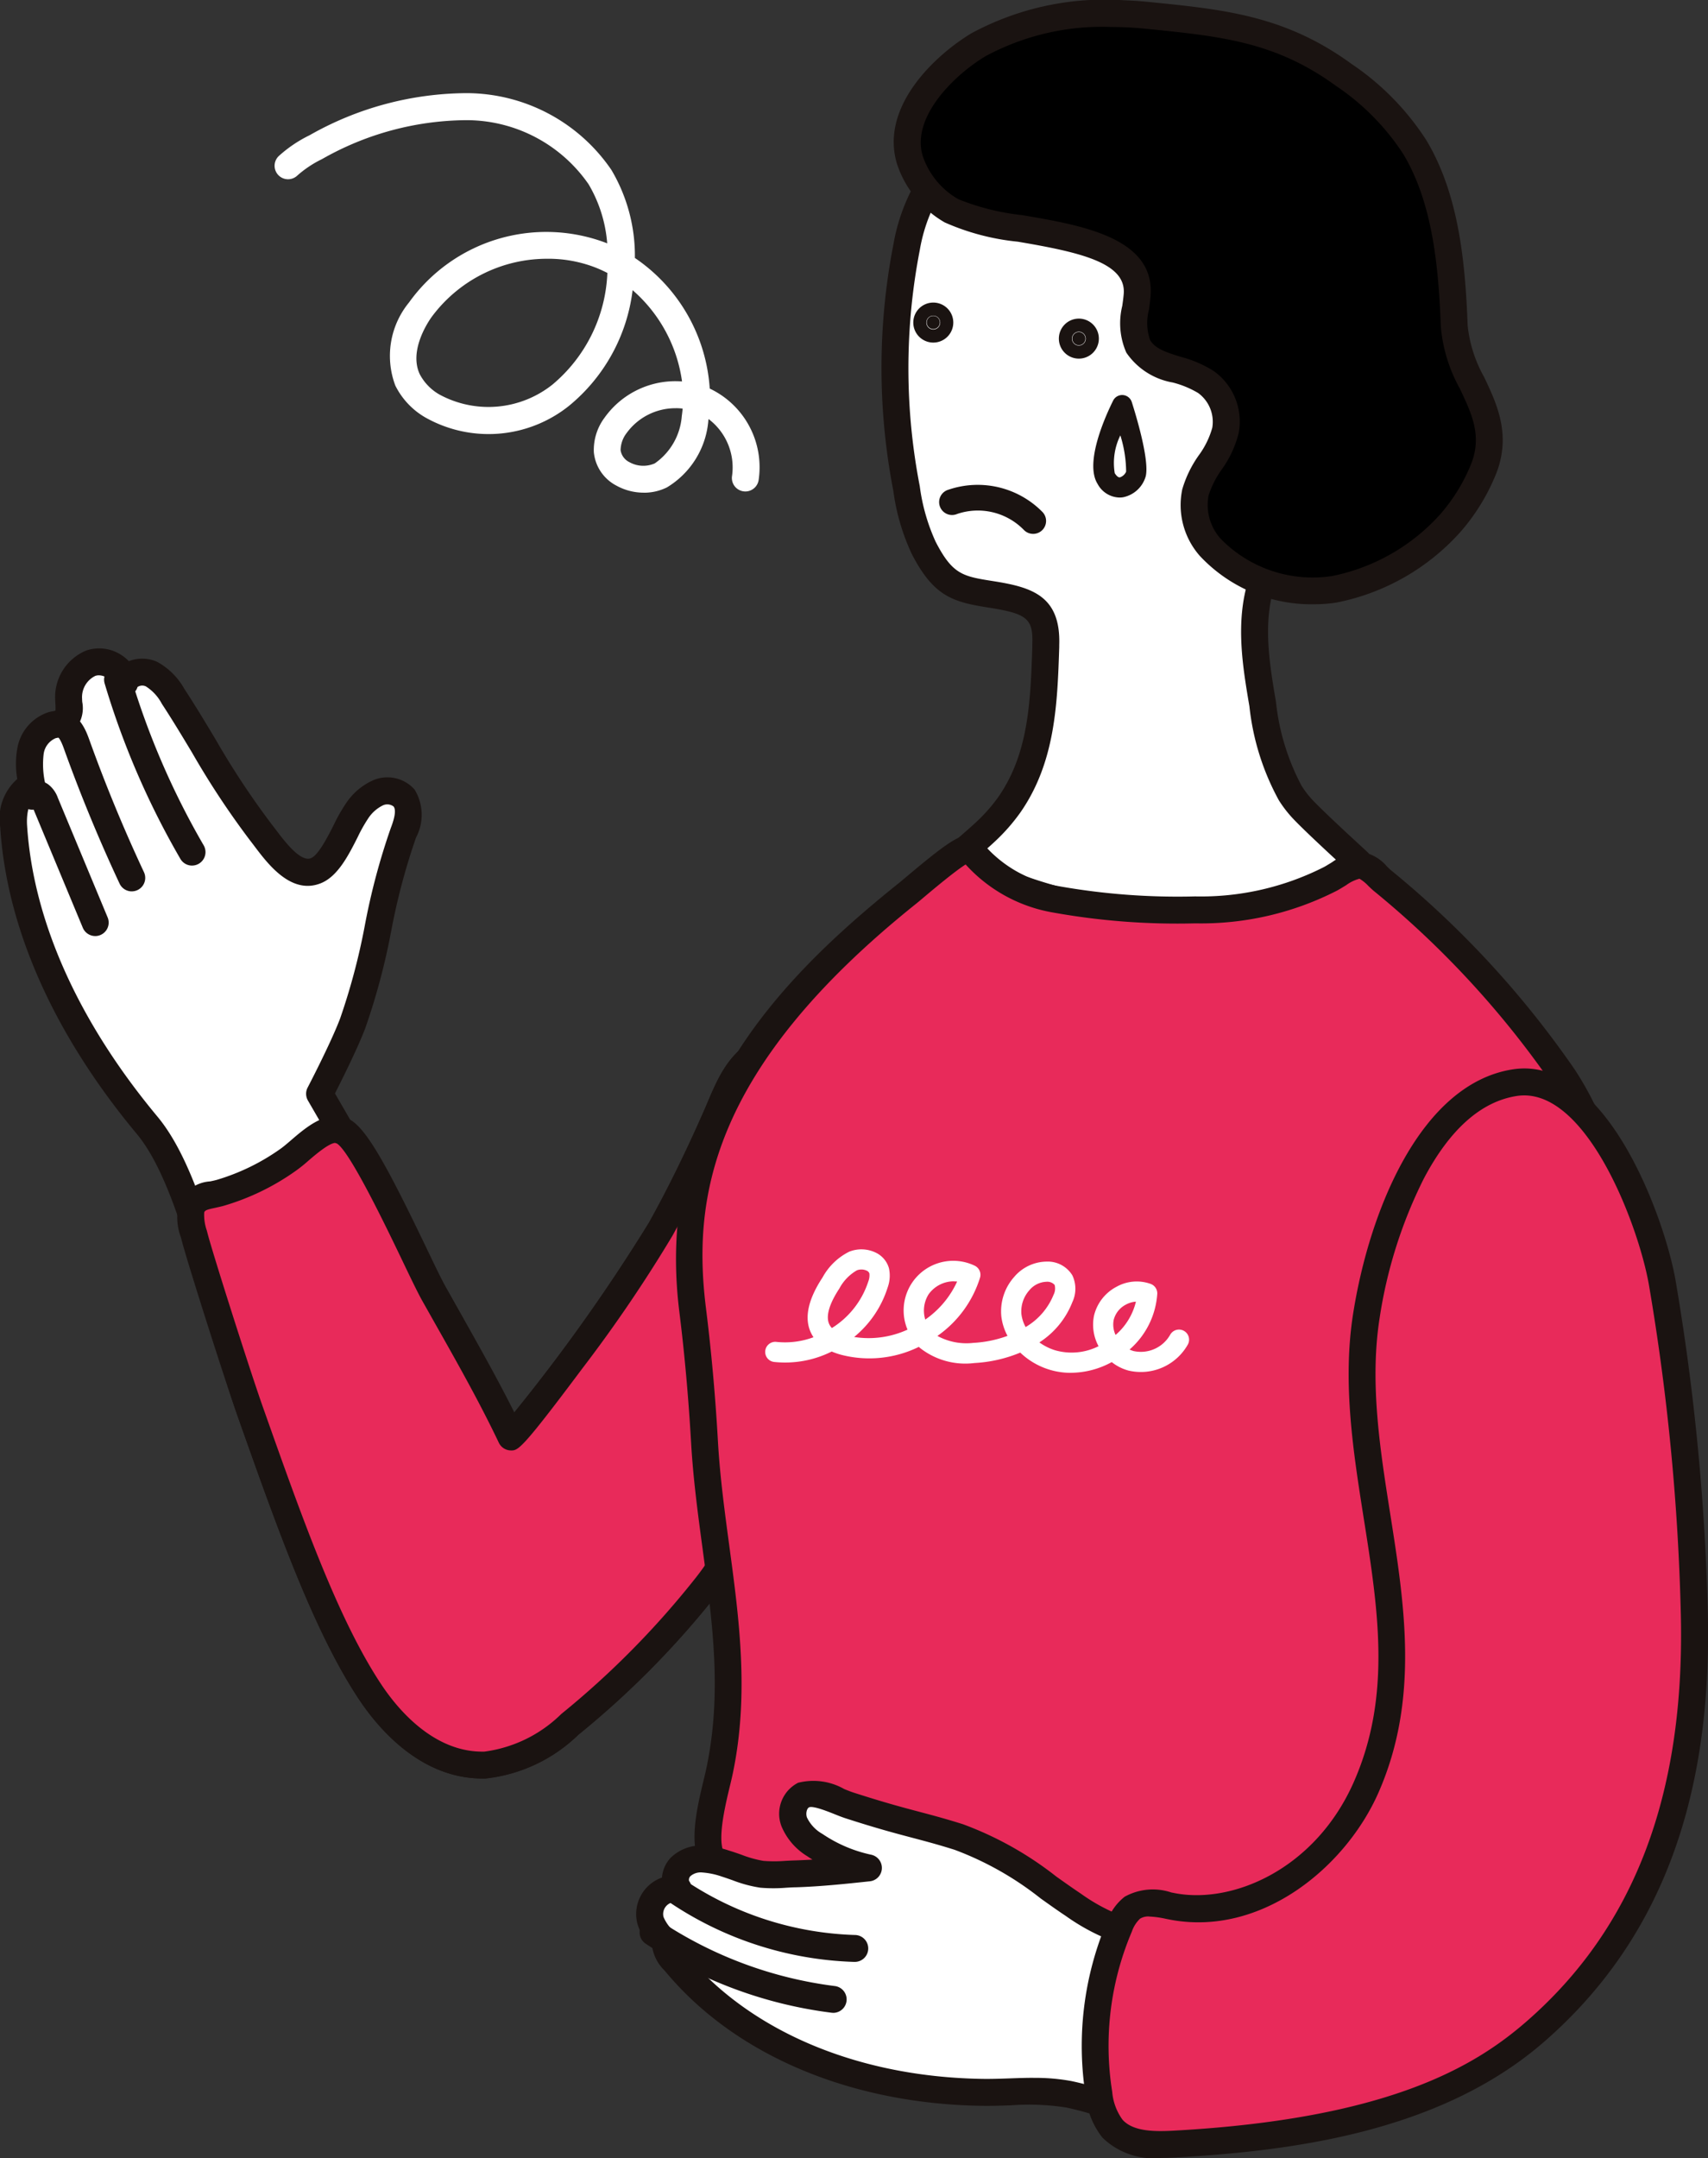 <svg id="kyoto-ico-symptoms-user" xmlns="http://www.w3.org/2000/svg" xmlns:xlink="http://www.w3.org/1999/xlink" width="91.557" height="115.656" viewBox="0 0 91.557 115.656">
  <rect x="0" y="0" width="91.557" height="115.656" fill="#333333" stroke="none"/>
  <defs>
    <clipPath id="clip-path">
      <rect id="長方形_2390" data-name="長方形 2390" width="91.557" height="115.656" fill="none"/>
    </clipPath>
  </defs>
  <g id="グループ_5538" data-name="グループ 5538" clip-path="url(#clip-path)">
    <path id="パス_15450" data-name="パス 15450" d="M51.387,130.358a8.844,8.844,0,0,0-.159-3.38,13.213,13.213,0,0,0-1.719-3.679,11.936,11.936,0,0,0-2.665-3.208,5.061,5.061,0,0,0-3.909-1.131c-2.025.368-2.569,2.168-3.293,3.811-.9,2.038-1.862,4.034-2.946,5.981a93.9,93.9,0,0,1-8.018,11.116c-1.907-4.007-10.262-18.383-10.262-18.383s1.246-2.383,1.773-3.772c1.227-3.231,1.492-6.983,2.719-10.214a1.93,1.93,0,0,0,.036-1.863,1.234,1.234,0,0,0-1.386-.285,2.7,2.7,0,0,0-1.133.973c-.6.807-1.245,2.832-2.222,3.212-1.2.468-2.312-1.268-2.942-2.067-1.795-2.273-3.115-4.867-4.7-7.282a3.039,3.039,0,0,0-1.171-1.2,1.049,1.049,0,0,0-1.424.482,1.394,1.394,0,0,0-1.819-1.06,1.971,1.971,0,0,0-1.192,1.931c.014.426.1.946-.242,1.2a1.75,1.75,0,0,1-.63.191,1.77,1.77,0,0,0-1.174,1.409,5.2,5.2,0,0,0,.1,1.919c-.844.121-1.052,1.238-1,2.089.376,5.938,3.347,11.455,7.154,16.027,2.573,3.09,3.7,10.177,5.526,15.324,2.077,5.865,4.032,11.426,6.431,15.04,1.343,2.023,3.467,3.984,6.147,3.923a7.863,7.863,0,0,0,4.56-2.18,47.246,47.246,0,0,0,7.348-7.452,39.945,39.945,0,0,1,2.756-3.712q1.883-1.92,3.7-3.9a27.806,27.806,0,0,0,4.5-5.979,12.284,12.284,0,0,0,1.255-3.882" transform="translate(-1.28 -62.87)" fill="#fff"/>
    <path id="パス_15451" data-name="パス 15451" d="M25.863,156.906c-3.3,0-5.563-2.651-6.623-4.247-2.418-3.644-4.369-9.15-6.433-14.979l-.077-.219c-.6-1.7-1.134-3.625-1.649-5.486-1.039-3.762-2.115-7.653-3.751-9.617C2.885,117.019.354,111.333.011,105.914a2.819,2.819,0,0,1,.914-2.575,4.725,4.725,0,0,1,0-1.622,2.475,2.475,0,0,1,1.7-1.965c.078-.02.158-.035.238-.05l.109-.021a2.866,2.866,0,0,0-.005-.4c0-.068-.007-.135-.01-.2A2.7,2.7,0,0,1,4.633,96.45a2.171,2.171,0,0,1,1.886.254,2.1,2.1,0,0,1,.386.321,1.972,1.972,0,0,1,1.5.026,3.691,3.691,0,0,1,1.477,1.459c.577.879,1.123,1.788,1.651,2.667a43.48,43.48,0,0,0,3.013,4.567c.076.1.159.206.248.324.458.606,1.31,1.733,1.867,1.518.4-.155.9-1.134,1.227-1.781a8.9,8.9,0,0,1,.676-1.187,3.413,3.413,0,0,1,1.453-1.217,1.943,1.943,0,0,1,2.208.506,2.6,2.6,0,0,1,.076,2.571,34.76,34.76,0,0,0-1.329,5,35.773,35.773,0,0,1-1.39,5.213c-.419,1.1-1.255,2.771-1.626,3.5,1.207,2.082,7.3,12.61,9.6,17.111a96.1,96.1,0,0,0,7.224-10.176c.994-1.784,1.947-3.72,2.916-5.92.075-.17.148-.342.221-.514.66-1.555,1.408-3.317,3.6-3.716a5.748,5.748,0,0,1,4.481,1.271,12.719,12.719,0,0,1,2.834,3.4,13.986,13.986,0,0,1,1.806,3.883,9.554,9.554,0,0,1,.174,3.655,12.909,12.909,0,0,1-1.328,4.112,28.511,28.511,0,0,1-4.609,6.139c-1.216,1.325-2.467,2.643-3.718,3.918a14.215,14.215,0,0,0-1.631,2.135c-.332.5-.674,1.008-1.072,1.516a48.028,48.028,0,0,1-7.46,7.566,8.435,8.435,0,0,1-5,2.342l-.142,0M5.3,97.782a.582.582,0,0,0-.191.031A1.267,1.267,0,0,0,4.4,99.039c0,.054.005.111.008.168a1.749,1.749,0,0,1-.544,1.635,1.687,1.687,0,0,1-.739.281c-.047.009-.093.017-.139.028A1.071,1.071,0,0,0,2.34,102a4.652,4.652,0,0,0,.1,1.652.722.722,0,0,1-.608.839c-.249.036-.424.645-.381,1.329.324,5.111,2.74,10.51,6.988,15.612,1.835,2.2,2.953,6.246,4.033,10.156.508,1.838,1.034,3.738,1.618,5.389l.078.219c2.034,5.743,3.955,11.168,6.275,14.663.91,1.371,2.849,3.665,5.529,3.6a7.218,7.218,0,0,0,4.12-2.017,46.571,46.571,0,0,0,7.236-7.338c.365-.466.692-.956,1.009-1.43a15.573,15.573,0,0,1,1.8-2.343c1.24-1.264,2.48-2.571,3.685-3.884a27.309,27.309,0,0,0,4.387-5.819,11.482,11.482,0,0,0,1.183-3.652,8.141,8.141,0,0,0-.143-3.1,12.7,12.7,0,0,0-1.632-3.474,11.262,11.262,0,0,0-2.5-3.02,4.314,4.314,0,0,0-3.338-.99c-1.429.26-1.94,1.465-2.533,2.86-.075.178-.151.356-.229.532-.986,2.241-1.96,4.217-2.976,6.041a76.329,76.329,0,0,1-4.817,7.092c-3.3,4.413-3.445,4.408-3.852,4.4a.726.726,0,0,1-.63-.413c-1.872-3.934-10.151-18.186-10.234-18.33a.72.72,0,0,1-.016-.7c.012-.023,1.232-2.361,1.738-3.694a34.718,34.718,0,0,0,1.328-5,35.873,35.873,0,0,1,1.39-5.212c.086-.225.346-.91.149-1.155a.551.551,0,0,0-.564-.064,1.989,1.989,0,0,0-.813.729,8.1,8.1,0,0,0-.55.983c-.5.992-1.077,2.117-1.99,2.472-1.571.611-2.805-1.019-3.54-1.993-.083-.109-.159-.21-.229-.3a44.523,44.523,0,0,1-3.117-4.717c-.521-.867-1.06-1.763-1.619-2.615a2.445,2.445,0,0,0-.863-.936.456.456,0,0,0-.44.037.714.714,0,0,1-.768.5.721.721,0,0,1-.64-.659.5.5,0,0,0-.239-.336.8.8,0,0,0-.431-.132" transform="translate(0 -61.59)" fill="#1a1311"/>
    <path id="パス_15452" data-name="パス 15452" d="M68.206,166.8a8.844,8.844,0,0,0-.159-3.38,13.213,13.213,0,0,0-1.719-3.679,11.936,11.936,0,0,0-2.665-3.208,5.061,5.061,0,0,0-3.909-1.131c-2.025.368-2.569,2.168-3.293,3.811-.9,2.038-1.862,4.034-2.946,5.981A93.8,93.8,0,0,1,45.5,176.306c-1.242-2.61-2.708-5.125-4.122-7.644-.872-1.554-3.683-8.126-4.884-8.728-.945-.474-2.235,1.057-2.962,1.544a12.4,12.4,0,0,1-3.641,1.763c-.613.165-1.245.151-1.5.756a2.808,2.808,0,0,0,.14,1.57c.285,1.109,2.27,7.354,2.984,9.371,2.077,5.865,4.032,11.426,6.431,15.04,1.343,2.023,3.467,3.984,6.147,3.923a7.863,7.863,0,0,0,4.56-2.18A47.246,47.246,0,0,0,56,184.27a39.945,39.945,0,0,1,2.756-3.712q1.883-1.92,3.7-3.9a27.806,27.806,0,0,0,4.5-5.979,12.284,12.284,0,0,0,1.255-3.882" transform="translate(-18.099 -99.308)" fill="#e82a5a"/>
    <path id="パス_15453" data-name="パス 15453" d="M42.681,193.347c-3.3,0-5.563-2.651-6.622-4.247-2.419-3.644-4.369-9.15-6.434-14.979l-.077-.219c-.709-2-2.7-8.263-3-9.432l-.034-.131a2.986,2.986,0,0,1-.071-1.9,1.966,1.966,0,0,1,1.639-1.093c.113-.023.227-.047.34-.077a11.553,11.553,0,0,0,3.427-1.665c.143-.1.345-.269.558-.453.839-.722,1.988-1.709,3.129-1.137.931.467,2.077,2.6,4.142,6.9.441.92.822,1.715,1.048,2.117s.461.818.693,1.228c1,1.777,2.037,3.605,2.97,5.471a96.123,96.123,0,0,0,7.218-10.169c.994-1.784,1.947-3.72,2.917-5.92.075-.17.148-.342.221-.514.66-1.555,1.408-3.317,3.6-3.716a5.747,5.747,0,0,1,4.481,1.271,12.714,12.714,0,0,1,2.834,3.4,13.986,13.986,0,0,1,1.806,3.884,9.554,9.554,0,0,1,.174,3.655,12.909,12.909,0,0,1-1.328,4.112,28.489,28.489,0,0,1-4.61,6.139c-1.216,1.325-2.467,2.643-3.718,3.918a14.236,14.236,0,0,0-1.63,2.135c-.332.5-.675,1.008-1.072,1.516A48.015,48.015,0,0,1,47.823,191a8.436,8.436,0,0,1-5,2.342h-.141M34.8,159.283c-.34,0-1.111.663-1.456.961a7.921,7.921,0,0,1-.7.557,12.909,12.909,0,0,1-3.856,1.86c-.141.038-.283.068-.422.1-.456.094-.558.136-.6.245a2.513,2.513,0,0,0,.137.966l.037.142c.287,1.116,2.283,7.381,2.965,9.31l.078.219c2.034,5.743,3.955,11.168,6.275,14.663.91,1.371,2.849,3.665,5.529,3.6a7.218,7.218,0,0,0,4.12-2.017,46.59,46.59,0,0,0,7.237-7.338c.365-.466.692-.956,1.009-1.43a15.527,15.527,0,0,1,1.8-2.343c1.239-1.264,2.48-2.571,3.685-3.883a27.309,27.309,0,0,0,4.387-5.819,11.486,11.486,0,0,0,1.183-3.652,8.141,8.141,0,0,0-.143-3.1,12.7,12.7,0,0,0-1.632-3.474,11.262,11.262,0,0,0-2.5-3.02,4.315,4.315,0,0,0-3.339-.99c-1.429.26-1.94,1.465-2.532,2.86-.075.178-.151.356-.229.532-.986,2.241-1.96,4.217-2.976,6.041a76.216,76.216,0,0,1-4.817,7.092c-3.3,4.412-3.447,4.41-3.851,4.4a.726.726,0,0,1-.63-.413c-1.029-2.162-2.237-4.3-3.406-6.368q-.347-.616-.694-1.231c-.249-.443-.621-1.218-1.091-2.2-.837-1.745-2.8-5.83-3.492-6.238a.177.177,0,0,0-.08-.017" transform="translate(-16.819 -98.031)" fill="#1a1311"/>
    <path id="パス_15454" data-name="パス 15454" d="M6.887,124.319a.722.722,0,0,1-.667-.444l-2.636-6.331a.722.722,0,0,1-.7-1.083.949.949,0,0,1,.633-.449,1.089,1.089,0,0,1,.851.18,1.575,1.575,0,0,1,.515.721l2.668,6.408a.721.721,0,0,1-.389.943.71.71,0,0,1-.277.056m-2.758-7.128h0" transform="translate(-1.781 -74.153)" fill="#1a1311"/>
    <path id="パス_15455" data-name="パス 15455" d="M11.46,115.222a.721.721,0,0,1-.654-.416c-1.105-2.359-2.111-4.8-2.989-7.246-.214-.6-.344-.626-.346-.626a.722.722,0,0,1,.252-1.421c.953.17,1.3,1.143,1.452,1.559.863,2.406,1.851,4.8,2.938,7.121a.722.722,0,0,1-.653,1.028" transform="translate(-4.396 -67.45)" fill="#1a1311"/>
    <path id="パス_15456" data-name="パス 15456" d="M20.182,109.679a.721.721,0,0,1-.624-.359,43.323,43.323,0,0,1-4.06-9.4.721.721,0,1,1,1.383-.411,41.9,41.9,0,0,0,3.925,9.085.722.722,0,0,1-.623,1.084" transform="translate(-9.888 -63.289)" fill="#1a1311"/>
    <path id="パス_15457" data-name="パス 15457" d="M154.212,49.812a13,13,0,0,1-1.473-4.763c-.365-2.147-.725-4.391-.069-6.467.875-2.774,3.3-4.561,4.338-7.192a20.329,20.329,0,0,0,1.581-8.5,12.2,12.2,0,0,0-3.251-7.876A13.9,13.9,0,0,0,146,11.442c-2.982.027-6.592,1.851-8.969,3.578a8.726,8.726,0,0,0-1.765,1.624,9.49,9.49,0,0,0-1.619,3.921,34.219,34.219,0,0,0,0,12.923,10.856,10.856,0,0,0,.92,3.184c1.039,2.018,1.814,2.212,3.625,2.5,2.125.335,2.983.738,2.917,2.69-.1,3.009-.181,6.025-1.956,8.58a9.465,9.465,0,0,1-1.249,1.425c-.351.335-1.306,1.154-1.306,1.154a19.7,19.7,0,0,0,3.219,1.944,24.584,24.584,0,0,0,13.972.729,8.083,8.083,0,0,0,2.612-.972,6.572,6.572,0,0,0,1.458-1.215s-2.281-2.076-2.993-2.839a5.664,5.664,0,0,1-.656-.855" transform="translate(-85.049 -7.315)" fill="#fff"/>
    <path id="パス_15458" data-name="パス 15458" d="M146.615,55.818a26.377,26.377,0,0,1-8.3-1.447,19.181,19.181,0,0,1-3.421-2.046.722.722,0,0,1-.047-1.132c.01-.008.944-.81,1.277-1.128a8.7,8.7,0,0,0,1.155-1.315c1.632-2.348,1.726-5.132,1.824-8.079l0-.113c.046-1.359-.278-1.632-2.309-1.953-1.91-.3-2.963-.567-4.154-2.88a11.6,11.6,0,0,1-.99-3.394,34.552,34.552,0,0,1,.007-13.2,10.265,10.265,0,0,1,1.757-4.215,9.352,9.352,0,0,1,1.909-1.762c2.446-1.778,6.2-3.687,9.387-3.716a14.561,14.561,0,0,1,9.855,3.793,12.828,12.828,0,0,1,3.456,8.341,21.01,21.01,0,0,1-1.63,8.8,15.006,15.006,0,0,1-2.168,3.505,12.311,12.311,0,0,0-2.154,3.639c-.617,1.956-.24,4.173.093,6.129a12.314,12.314,0,0,0,1.372,4.5,4.982,4.982,0,0,0,.572.747c.685.733,2.929,2.777,2.952,2.8a.721.721,0,0,1,.069.994,7.3,7.3,0,0,1-1.631,1.366,8.724,8.724,0,0,1-2.845,1.066,28.965,28.965,0,0,1-6.041.7m-10.128-4.139A13.184,13.184,0,0,0,138.755,53a23.935,23.935,0,0,0,13.6.71,7.32,7.32,0,0,0,2.379-.878,6.42,6.42,0,0,0,.792-.584c-.73-.672-1.967-1.823-2.473-2.365a6.408,6.408,0,0,1-.739-.963h0a13.427,13.427,0,0,1-1.574-5.027c-.36-2.118-.768-4.518-.046-6.805a13.608,13.608,0,0,1,2.379-4.075,13.713,13.713,0,0,0,1.977-3.163,19.588,19.588,0,0,0,1.531-8.191,11.389,11.389,0,0,0-3.045-7.41,13.262,13.262,0,0,0-8.718-3.361h-.094c-2.853.026-6.39,1.869-8.551,3.441a7.961,7.961,0,0,0-1.622,1.486,8.943,8.943,0,0,0-1.482,3.628,33.147,33.147,0,0,0,0,12.65,10.371,10.371,0,0,0,.85,2.975c.911,1.77,1.462,1.857,3.1,2.115,2.052.324,3.614.782,3.526,3.427l0,.113c-.1,3.027-.206,6.157-2.081,8.854a10.147,10.147,0,0,1-1.343,1.535c-.148.141-.393.36-.633.571" transform="translate(-83.765 -6.036)" fill="#1a1311"/>
    <path id="パス_15459" data-name="パス 15459" d="M137.284,127.46c-.168.1-.326.2-.461.276a15.392,15.392,0,0,1-7.263,1.669,36.942,36.942,0,0,1-7.469-.565,7.518,7.518,0,0,1-4.273-2.319,1.214,1.214,0,0,0-.391-.369c-.366-.169-2.732,1.927-3.3,2.386-7.38,5.915-12.724,12.479-11.5,22.326.293,2.348.5,4.706.634,7.068.343,5.96,2.068,11.521.819,17.555-.289,1.395-1.175,4.107-.178,5.125.474.484,4.162,3.426,17.283,4.938,6.915.8,19.546-.668,25.859-3.6a2.478,2.478,0,0,0,1.215-.934,2.572,2.572,0,0,0,.206-1.257,69.374,69.374,0,0,1,1.847-18.159c.729-2.848,2.1-5.93,2.229-8.877.213-4.775-.578-10.334-3.25-14.382a50.262,50.262,0,0,0-9.706-10.514c-.331-.284-.738-.794-1.168-.809a2.338,2.338,0,0,0-1.134.444" transform="translate(-65.498 -80.645)" fill="#e82a5a"/>
    <path id="パス_15460" data-name="パス 15460" d="M124.232,185.2a39.114,39.114,0,0,1-4.4-.222c-13.881-1.6-17.364-4.791-17.715-5.15-1.116-1.139-.577-3.392-.184-5.036.065-.272.125-.522.17-.739.823-3.975.319-7.711-.214-11.666-.25-1.849-.507-3.76-.619-5.7-.14-2.43-.352-4.791-.63-7.02-1.355-10.857,5.184-17.709,11.76-22.979.1-.08.256-.212.447-.372,2.406-2.026,3.015-2.38,3.611-2.106a1.692,1.692,0,0,1,.61.523l.036.044a6.73,6.73,0,0,0,3.858,2.07,36.476,36.476,0,0,0,7.323.551,14.56,14.56,0,0,0,6.924-1.582c.089-.049.19-.111.3-.178l.13-.08a2.886,2.886,0,0,1,1.535-.549,2.258,2.258,0,0,1,1.4.789c.073.07.141.137.208.194a51.391,51.391,0,0,1,9.84,10.664c3.283,4.976,3.521,11.416,3.369,14.812a24.707,24.707,0,0,1-1.425,6.26c-.308.961-.6,1.87-.827,2.764a69.17,69.17,0,0,0-1.824,17.976,3.234,3.234,0,0,1-.294,1.605,3.111,3.111,0,0,1-1.545,1.243c-5.371,2.5-14.781,3.887-21.842,3.887m-8.252-59.515c-.583.366-1.774,1.368-2.208,1.733-.2.17-.368.309-.474.394-11.164,8.947-11.942,15.977-11.231,21.674.282,2.26.5,4.655.639,7.116.108,1.886.362,3.77.608,5.592.526,3.9,1.07,7.934.2,12.15-.047.23-.11.5-.18.783-.261,1.091-.747,3.122-.189,3.691.031.031,3.235,3.157,16.851,4.726,6.616.764,19.185-.618,25.472-3.539a1.935,1.935,0,0,0,.886-.625,2.089,2.089,0,0,0,.118-.907,70.46,70.46,0,0,1,1.869-18.341c.239-.935.55-1.907.85-2.845a23.7,23.7,0,0,0,1.358-5.884c.244-5.482-.9-10.567-3.131-13.953a50.07,50.07,0,0,0-9.574-10.364c-.085-.073-.176-.16-.27-.25a2.163,2.163,0,0,0-.478-.389,2.111,2.111,0,0,0-.709.342h0l-.124.076c-.133.082-.258.158-.369.218a15.971,15.971,0,0,1-7.6,1.756,37.587,37.587,0,0,1-7.614-.579,8.176,8.176,0,0,1-4.688-2.568Zm20.03.487h0Z" transform="translate(-64.223 -79.356)" fill="#1a1311"/>
    <path id="パス_15461" data-name="パス 15461" d="M127.259,277.391a3.679,3.679,0,0,0-1.518-3.138c-.526-.286-1.94.046-2.631-.061a10.427,10.427,0,0,1-3.85-1.721c-1.973-1.32-3.835-2.909-6.147-3.636-2.1-.661-2.842-.722-5.852-1.692-.672-.216-1.816-.845-2.459-.556a1.16,1.16,0,0,0-.5,1.438,2.707,2.707,0,0,0,1.107,1.241,8.091,8.091,0,0,0,2.875,1.225c-1.314.141-2.631.28-3.953.319a12.76,12.76,0,0,1-1.76.022,12.485,12.485,0,0,1-1.955-.573,4.623,4.623,0,0,0-1.247-.246,1.557,1.557,0,0,0-1.16.433.953.953,0,0,0-.127,1.169,1.362,1.362,0,0,0-1.482,1.687,2.673,2.673,0,0,0,.884,1.217c-.239.33.3.857.5,1.093,3.9,4.67,10.3,6.83,16.457,6.911a25.392,25.392,0,0,1,4.6.1c3.027.6,5.806,2.759,7.634-1.333a9.052,9.052,0,0,0,.6-3.9" transform="translate(-61.728 -170.385)" fill="#fff"/>
    <path id="パス_15462" data-name="パス 15462" d="M122.364,283.175a10.033,10.033,0,0,1-2.907-.611,17.573,17.573,0,0,0-1.847-.508,13.071,13.071,0,0,0-2.985-.117c-.483.017-.984.034-1.481.028-7.075-.093-13.272-2.707-17-7.17l-.074-.086a2.264,2.264,0,0,1-.652-1.223,2.82,2.82,0,0,1-.8-1.286,2.074,2.074,0,0,1,1.317-2.47,1.744,1.744,0,0,1,.463-1.056,2.337,2.337,0,0,1,1.7-.662,5.264,5.264,0,0,1,1.443.276c.212.063.432.14.656.218a5.929,5.929,0,0,0,1.177.33,7.3,7.3,0,0,0,1.157,0c.17-.009.337-.018.5-.023.324-.01.648-.026.971-.046q-.141-.088-.278-.181a3.415,3.415,0,0,1-1.38-1.6,1.865,1.865,0,0,1,.889-2.336,3.346,3.346,0,0,1,2.478.339c.182.073.352.142.5.189,1.674.539,2.619.789,3.533,1.031.709.187,1.378.365,2.315.659a18.293,18.293,0,0,1,5.014,2.808c.438.311.875.621,1.318.917a9.845,9.845,0,0,0,3.56,1.608,5.5,5.5,0,0,0,.943-.024,3.646,3.646,0,0,1,1.922.164c1.115.607,1.769,1.894,1.893,3.723h0a9.807,9.807,0,0,1-.66,4.245c-1,2.228-2.3,2.865-3.678,2.865m-6.527-2.708a10.574,10.574,0,0,1,2.051.173,18.645,18.645,0,0,1,2,.548c2.285.719,3.665,1.152,4.835-1.467a8.326,8.326,0,0,0,.538-3.56c-.051-.749-.267-2.076-1.143-2.553a4.651,4.651,0,0,0-1.126.008,5.933,5.933,0,0,1-1.272.01,11.222,11.222,0,0,1-4.14-1.834c-.454-.3-.9-.621-1.35-.94a16.95,16.95,0,0,0-4.612-2.608c-.9-.284-1.558-.457-2.25-.64-.889-.235-1.9-.5-3.607-1.052-.173-.056-.375-.136-.592-.223-.34-.136-1.137-.456-1.351-.362-.13.058-.191.336-.119.54a2,2,0,0,0,.832.886,7.42,7.42,0,0,0,2.617,1.115.722.722,0,0,1-.072,1.423c-1.236.132-2.637.282-4.008.323-.151,0-.307.013-.465.021a8.364,8.364,0,0,1-1.4,0,6.976,6.976,0,0,1-1.489-.4c-.2-.07-.4-.14-.587-.2a4.049,4.049,0,0,0-1.05-.217.84.84,0,0,0-.626.2.278.278,0,0,0-.071.251.721.721,0,0,1-.668,1.141.641.641,0,0,0-.7.793,2.119,2.119,0,0,0,.674.865.722.722,0,0,1,.2.728,3.4,3.4,0,0,0,.257.319c.038.042.071.08.1.114,3.459,4.14,9.26,6.564,15.913,6.652.461.005.923-.01,1.411-.027.416-.015.838-.03,1.263-.03" transform="translate(-60.451 -169.107)" fill="#1a1311"/>
    <path id="パス_15463" data-name="パス 15463" d="M177.289,173.308c-1.327,8.456,3.648,16.937-.01,25.257-1.762,4.008-6.047,7.2-10.351,6.4a2.89,2.89,0,0,0-2.183.065,2.238,2.238,0,0,0-.688,1,16.257,16.257,0,0,0-1.1,8.98,3.585,3.585,0,0,0,.728,1.864c.784.873,2.123.891,3.294.827,6.878-.375,14.165-1.5,19.362-6.021,6.686-5.817,8.721-13.706,8.532-22.324a123.36,123.36,0,0,0-1.722-17.824c-.556-3.191-3.532-11.406-7.917-10.716-4.8.754-7.219,7.881-7.943,12.5" transform="translate(-104.046 -102.782)" fill="#e82a5a"/>
    <path id="パス_15464" data-name="パス 15464" d="M164.99,217.158a3.955,3.955,0,0,1-3.118-1.088,4.27,4.27,0,0,1-.9-2.229,17.083,17.083,0,0,1,1.151-9.381,2.9,2.9,0,0,1,.937-1.306,3.117,3.117,0,0,1,2.5-.228l.229.044c3.106.577,7.512-1.321,9.559-5.977,2.027-4.61,1.3-9.238.524-14.136-.563-3.568-1.145-7.257-.567-10.942.872-5.56,3.633-12.326,8.544-13.1,5.028-.8,8.166,8.01,8.74,11.3a123.618,123.618,0,0,1,1.732,17.931c.22,10.067-2.652,17.553-8.78,22.885-5.561,4.838-13.5,5.853-19.8,6.2-.251.014-.5.023-.752.023m-.62-12.941a.842.842,0,0,0-.485.118,1.711,1.711,0,0,0-.44.694,15.627,15.627,0,0,0-1.053,8.579,2.975,2.975,0,0,0,.553,1.5c.555.617,1.636.648,2.718.589,11.547-.63,16.18-3.454,18.928-5.845,5.785-5.033,8.495-12.152,8.284-21.764a122.028,122.028,0,0,0-1.711-17.716c-.561-3.22-3.4-10.709-7.094-10.127-1.908.3-3.581,1.789-4.973,4.425a24.959,24.959,0,0,0-2.369,7.472c-.543,3.46.021,7.036.567,10.494.771,4.889,1.569,9.944-.629,14.942-1.752,3.983-6.254,7.723-11.144,6.814l-.243-.047a5.078,5.078,0,0,0-.909-.125m11.645-32.19h0Z" transform="translate(-102.772 -101.502)" fill="#1a1311"/>
    <path id="パス_15465" data-name="パス 15465" d="M146.413,2.013a14.41,14.41,0,0,0-7.762,1.665c-1.954,1.174-4.448,3.691-3.669,6.194a4.933,4.933,0,0,0,2.23,2.706c2.253,1.333,10.219.8,9.948,4.485-.069.937-.4,1.944.053,2.769.669,1.226,2.479,1.121,3.627,1.916a2.619,2.619,0,0,1,1.054,2.591c-.237,1.219-1.32,2.128-1.616,3.335a3.432,3.432,0,0,0,.8,2.941,7.6,7.6,0,0,0,6.66,2.243,11.247,11.247,0,0,0,6.219-3.561,10.368,10.368,0,0,0,1.813-3c1.076-2.966-1.517-4.812-1.618-7.535-.117-3.128-.428-6.783-2.111-9.594a13.652,13.652,0,0,0-3.8-3.872c-3.379-2.461-6.45-2.786-10.542-3.2-.418-.042-.847-.071-1.282-.087" transform="translate(-86.202 -1.279)"/>
    <path id="パス_15466" data-name="パス 15466" d="M155.367,32.384a8.176,8.176,0,0,1-6.129-2.584,4.123,4.123,0,0,1-.948-3.576,6.1,6.1,0,0,1,.889-1.827,4.56,4.56,0,0,0,.72-1.474,1.911,1.911,0,0,0-.757-1.86,5.138,5.138,0,0,0-1.367-.564,3.789,3.789,0,0,1-2.483-1.6,3.9,3.9,0,0,1-.218-2.506c.031-.222.063-.444.079-.661.122-1.66-2.387-2.22-5.679-2.779a12.757,12.757,0,0,1-3.916-1.032,5.678,5.678,0,0,1-2.552-3.112c-.959-3.081,2.054-5.867,3.986-7.028A15.046,15.046,0,0,1,145.152.013c.442.016.889.046,1.329.09,4.1.41,7.33.734,10.895,3.331a14.177,14.177,0,0,1,4,4.084c1.727,2.884,2.084,6.48,2.213,9.937a7.13,7.13,0,0,0,.884,2.756c.67,1.414,1.429,3.016.691,5.052a10.9,10.9,0,0,1-1.934,3.213,12.029,12.029,0,0,1-6.66,3.815,7.517,7.517,0,0,1-1.2.093M144.418,1.443a13.172,13.172,0,0,0-6.682,1.574c-1.7,1.021-4,3.292-3.352,5.362a4.218,4.218,0,0,0,1.909,2.3,12.833,12.833,0,0,0,3.424.852c3.165.537,7.1,1.206,6.876,4.307-.018.257-.054.51-.088.755a2.783,2.783,0,0,0,.055,1.616c.264.484.9.683,1.644.913a6.266,6.266,0,0,1,1.761.756,3.321,3.321,0,0,1,1.351,3.321,5.693,5.693,0,0,1-.919,1.974,4.965,4.965,0,0,0-.7,1.395,2.719,2.719,0,0,0,.652,2.307,6.893,6.893,0,0,0,5.991,1.994,10.6,10.6,0,0,0,5.779-3.307,9.539,9.539,0,0,0,1.692-2.788c.533-1.47-.01-2.615-.639-3.942a8.339,8.339,0,0,1-1.022-3.321c-.122-3.265-.449-6.645-2.009-9.249a12.81,12.81,0,0,0-3.61-3.659c-3.248-2.366-6.16-2.658-10.189-3.061-.409-.041-.825-.07-1.236-.084q-.344-.012-.683-.012" transform="translate(-84.915 0)" fill="#1a1311"/>
    <path id="パス_15467" data-name="パス 15467" d="M160.07,49.693a.351.351,0,1,1-.351-.351.351.351,0,0,1,.351.351" transform="translate(-101.887 -31.545)" fill="#1a1311"/>
    <path id="パス_15468" data-name="パス 15468" d="M158.44,49.486a1.072,1.072,0,1,1,1.072-1.072,1.073,1.073,0,0,1-1.072,1.072m0-1.443a.371.371,0,1,0,.371.371.371.371,0,0,0-.371-.371" transform="translate(-100.608 -30.266)" fill="#1a1311"/>
    <path id="パス_15469" data-name="パス 15469" d="M138.435,47.3a.351.351,0,1,1-.351-.351.351.351,0,0,1,.351.351" transform="translate(-88.055 -30.018)" fill="#1a1311"/>
    <path id="パス_15470" data-name="パス 15470" d="M136.805,47.1a1.072,1.072,0,1,1,1.072-1.072,1.073,1.073,0,0,1-1.072,1.072m0-1.443a.371.371,0,1,0,.37.371.371.371,0,0,0-.37-.371" transform="translate(-86.776 -28.74)" fill="#1a1311"/>
    <path id="パス_15471" data-name="パス 15471" d="M108.709,283.413h-.02a18.726,18.726,0,0,1-9.992-3.254.721.721,0,0,1,.818-1.188,17.267,17.267,0,0,0,9.213,3,.721.721,0,0,1-.019,1.442" transform="translate(-62.898 -178.268)" fill="#1a1311"/>
    <path id="パス_15472" data-name="パス 15472" d="M105.433,290.166a.7.7,0,0,1-.091-.006,23.285,23.285,0,0,1-9.959-3.7.721.721,0,1,1,.8-1.2,21.832,21.832,0,0,0,9.338,3.471.721.721,0,0,1-.088,1.437" transform="translate(-60.774 -182.292)" fill="#1a1311"/>
    <path id="パス_15473" data-name="パス 15473" d="M130.138,192.257a3.912,3.912,0,0,1-2.717-1.084,7.46,7.46,0,0,1-2.458.559,3.927,3.927,0,0,1-2.917-.809l-.062-.057a6.024,6.024,0,0,1-4.17.422,3.957,3.957,0,0,1-.5-.173,5.583,5.583,0,0,1-3.069.561.541.541,0,1,1,.119-1.075,4.392,4.392,0,0,0,1.973-.252c-.544-.812-.381-1.889.486-3.205a3.317,3.317,0,0,1,1.428-1.379,1.764,1.764,0,0,1,1.415.046,1.326,1.326,0,0,1,.716.841,1.851,1.851,0,0,1-.066,1.02,5.607,5.607,0,0,1-1.8,2.664,5.007,5.007,0,0,0,2.861-.394,2.659,2.659,0,0,1,3.6-3.428.541.541,0,0,1,.287.644,5.977,5.977,0,0,1-2.284,3.121,3.258,3.258,0,0,0,1.926.373,6.306,6.306,0,0,0,1.831-.376,2.971,2.971,0,0,1-.329-1.027,2.77,2.77,0,0,1,.68-2.123,2.311,2.311,0,0,1,1.72-.83h.017a1.543,1.543,0,0,1,1.389.737,1.679,1.679,0,0,1,0,1.434,4.518,4.518,0,0,1-1.769,2.159,2.933,2.933,0,0,0,.821.415,3.222,3.222,0,0,0,2.352-.211,2.423,2.423,0,0,1-.242-1.645,2.368,2.368,0,0,1,1.2-1.538,2.217,2.217,0,0,1,1.843-.153.54.54,0,0,1,.346.529,4.34,4.34,0,0,1-1.485,2.985,1.305,1.305,0,0,0,.225.084,1.808,1.808,0,0,0,1.952-.876.541.541,0,0,1,.945.527,2.891,2.891,0,0,1-3.178,1.393,2.492,2.492,0,0,1-.9-.454,4.611,4.611,0,0,1-2.189.573m3.484-3.812a1.291,1.291,0,0,0-.533.156,1.276,1.276,0,0,0-.656.817,1.314,1.314,0,0,0,.1.811,3.4,3.4,0,0,0,1.091-1.784m-14.72-1.723a.634.634,0,0,0-.239.044,2.451,2.451,0,0,0-.938.973c-.423.642-.848,1.516-.472,2.034a.681.681,0,0,0,.072.085,4.628,4.628,0,0,0,1.953-2.5.914.914,0,0,0,.057-.424.254.254,0,0,0-.148-.152.653.653,0,0,0-.284-.061m9.923.658h-.007a1.246,1.246,0,0,0-.916.462,1.693,1.693,0,0,0-.419,1.277,1.92,1.92,0,0,0,.226.687,3.536,3.536,0,0,0,1.494-1.722.74.74,0,0,0,.061-.534.522.522,0,0,0-.439-.17m-4.95-.025a1.666,1.666,0,0,0-1.37.7,1.643,1.643,0,0,0-.176,1.351,5.021,5.021,0,0,0,1.708-2.039c-.054-.005-.108-.008-.162-.008" transform="translate(-72.73 -118.682)" fill="#fff"/>
    <path id="パス_15474" data-name="パス 15474" d="M144.681,74.658a.689.689,0,0,1-.5-.216,3.449,3.449,0,0,0-3.569-.852.692.692,0,1,1-.466-1.3,4.869,4.869,0,0,1,5.041,1.2.692.692,0,0,1-.5,1.168" transform="translate(-89.302 -46.046)" fill="#1a1311"/>
    <path id="パス_15475" data-name="パス 15475" d="M163.89,64.192a1.367,1.367,0,0,1-1.178-.734c-.719-1.151.457-3.7.835-4.46a.541.541,0,0,1,1,.077c.227.711.951,3.1.749,3.972a1.591,1.591,0,0,1-1.21,1.129,1.21,1.21,0,0,1-.194.016m.041-3.329a3.344,3.344,0,0,0-.3,2.022c.069.112.175.24.276.225a.547.547,0,0,0,.335-.306,6.634,6.634,0,0,0-.309-1.941" transform="translate(-103.878 -37.527)" fill="#1a1311"/>
    <path id="パス_15476" data-name="パス 15476" d="M60.6,35.242a3.027,3.027,0,0,1-1.473-.38,2.258,2.258,0,0,1-1.205-1.786,2.888,2.888,0,0,1,.573-1.851,4.663,4.663,0,0,1,4.154-1.944A7.911,7.911,0,0,0,60,24.389a9.5,9.5,0,0,1-3.41,6.2,6.9,6.9,0,0,1-7.714.615,4.066,4.066,0,0,1-1.595-1.7,4.514,4.514,0,0,1,.733-4.455,9.048,9.048,0,0,1,10.519-3.21l.105.042a7.339,7.339,0,0,0-1-3.171,7.968,7.968,0,0,0-6.581-3.432,15.829,15.829,0,0,0-7.71,2.089,5.773,5.773,0,0,0-1.321.88.721.721,0,0,1-.992-1.047,7.047,7.047,0,0,1,1.65-1.114A17.183,17.183,0,0,1,51.1,13.83a9.419,9.419,0,0,1,7.763,4.115,9.027,9.027,0,0,1,1.259,4.718,9.181,9.181,0,0,1,4.012,7,4.663,4.663,0,0,1,2.62,4.912.721.721,0,0,1-1.423-.238,3.248,3.248,0,0,0-1.261-3.042c0,.016,0,.031-.007.046a4.619,4.619,0,0,1-2.223,3.618,2.764,2.764,0,0,1-1.245.285m1.715-4.528a3.234,3.234,0,0,0-2.632,1.332,1.537,1.537,0,0,0-.322.918.856.856,0,0,0,.473.641,1.528,1.528,0,0,0,1.36.065,3.4,3.4,0,0,0,1.447-2.536q.029-.2.045-.4a3.03,3.03,0,0,0-.37-.022m-6.857-8.008A7.691,7.691,0,0,0,49.2,25.863c-.283.41-1.164,1.84-.612,3.026a2.7,2.7,0,0,0,1.051,1.09,5.51,5.51,0,0,0,6.067-.532,8.228,8.228,0,0,0,2.936-5.878c0-.033.005-.066.008-.1a6.6,6.6,0,0,0-.644-.294,6.989,6.989,0,0,0-2.553-.47" transform="translate(-26.089 -8.838)" fill="#fff"/>
  </g>
</svg>
